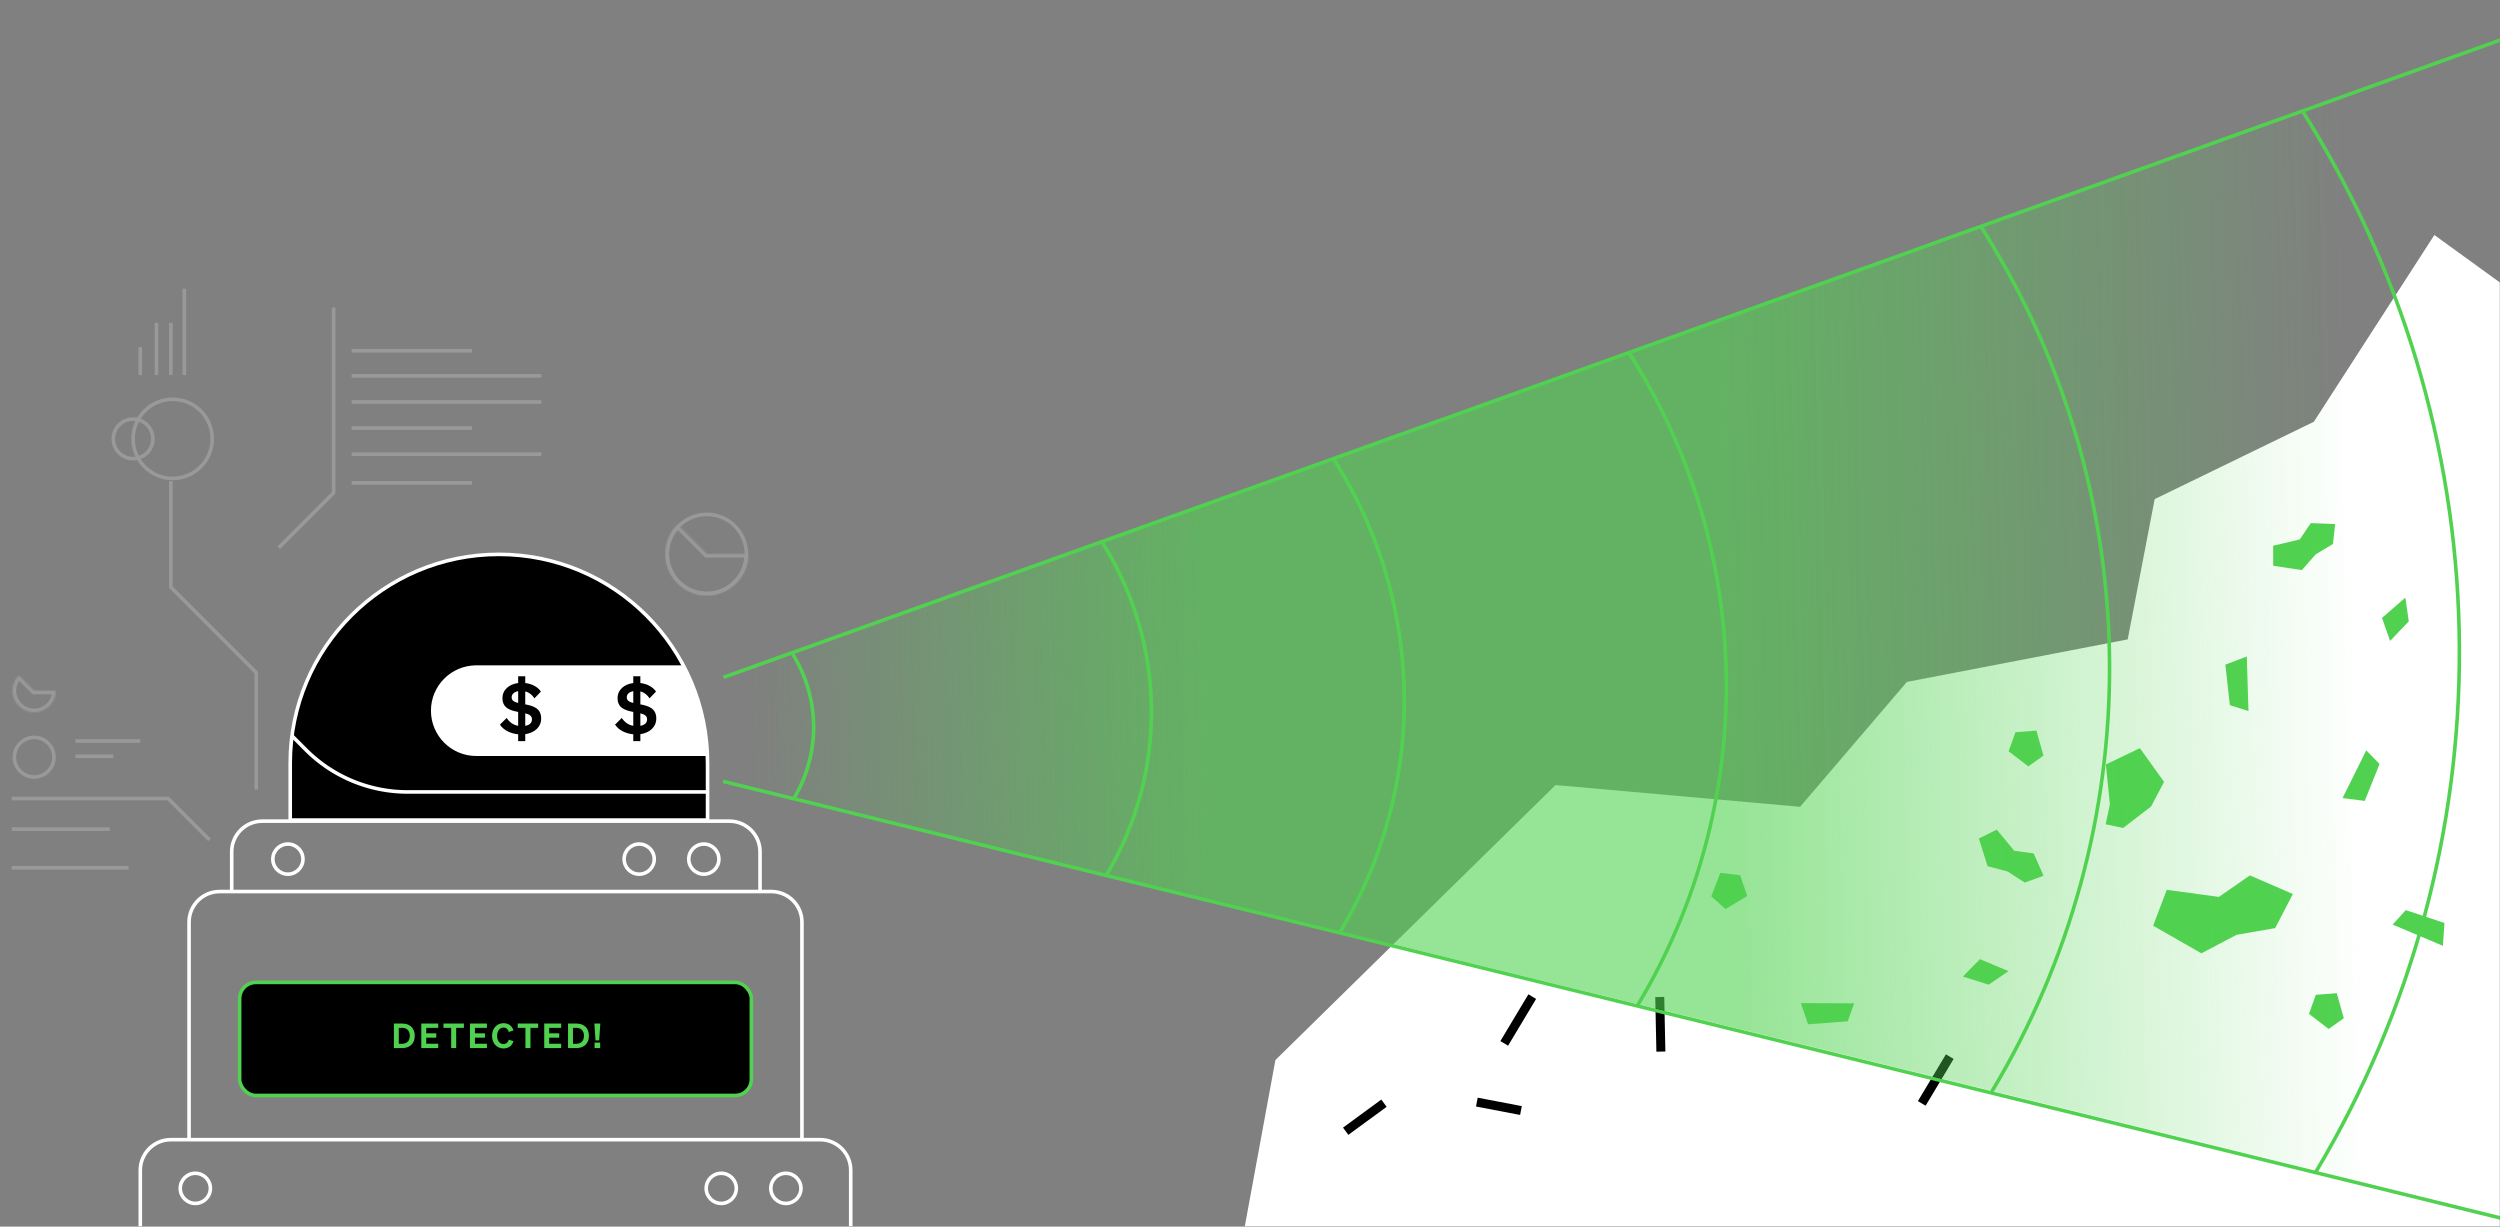 <svg xmlns="http://www.w3.org/2000/svg" fill="none" viewBox="0 0 1390 682">
  <rect x="0" y="0" width="1390" height="682" fill="#808080" stroke="none"/>
  <mask id="a" width="1390" height="682" x="0" y="0" maskUnits="userSpaceOnUse" style="mask-type:alpha">
    <path fill="#D9D9D9" d="M0 0h1390v682H0z"/>
  </mask>
  <g mask="url(#a)">
    <path fill="#fff" d="M864.882 436.481 709.127 589.386 692 682.404h1122V130.67l-84.91-18.476-57.3 29.944-75.53-11.468-45.33 63.073-80.74-38.863-63.03 14.653-53.66-38.863-67 103.83-88.5 43-15 78-122.77 23.641-59.39 69.445-135.958-12.105Z"/>
    <path fill="#50D250" d="m1189.78 415.97 13.44 18.751-7.22 13.688-15.54 11.941-9.71-2.038 2.33-11.095-2.22-22.187 18.92-9.06ZM1100.87 533.287l-9.54 9.667 14.38 4.531 11.01-7.524-15.85-6.674ZM1100.24 466.236l9.95-4.968 9.71 11.742 10.83 1.504 5.5 12.396-10.46 3.796-9.52-6.143-11.15-2.973-4.86-15.354ZM1197.14 514.688l7.58-19.947 28.97 3.942 17.25-11.963 23.88 10.348-9.82 18.955-21.44 3.72-19.6 10.303-26.82-15.358ZM951.464 498.351l5.038-13.064 11.036 1.326 3.942 11.569-12.124 7.262-7.892-7.093ZM1127.74 426.108l-10.95-8.394 3.8-10.598 11.66-.898 3.91 13.911-8.42 5.979ZM1294.74 572.108l-10.95-8.394 3.8-10.598 11.66-.898 3.91 13.911-8.42 5.979ZM1005.29 569.512l-4.02-11.795 29.63.143-3.53 9.982-22.08 1.67ZM1324.4 343.551l4.48 12.828 10.4-10.916-1.9-13.197-12.98 11.285ZM1263.93 314.575l-.07-11.119 14.82-3.546 6.12-9.062 13.55.526-1.2 11.06-9.71 5.847-7.58 8.7-15.93-2.406ZM1314.81 445.312l-12.36-1.589 13.19-26.536 7.4 7.573-8.23 20.552ZM1237.3 369.533l11.92-4.533.93 30.349-10.34-3.27-2.51-22.546ZM1359.13 513.164l-.86 12.725-27.96-11.829 7.29-8.03 21.53 7.134Z"/>
    <path stroke="#000" stroke-width="5" d="m851.933 554.115-15.587 26.013M1084.08 587.475l-15.58 26.013M923.45 584.686l-.634-30.347M821.125 612.764l24.522 4.689M748.196 628.972l21.293-15.599"/>
    <path stroke="#50D250" stroke-width="2" d="M402.268 376.607 1451.46.277M402.032 434.442l81.99 20.141 964.608 236.956M441.377 443.967a76.9 76.9 0 0 0-.424-79.964l-.623-1.011"/>
    <path stroke="#50D250" stroke-width="2" d="M614.851 487.088c34.135-56.633 33.758-127.593-.977-183.86l-1.436-2.326M744.931 518.464c48.3-80.082 47.766-180.448-1.382-260.012l-2.033-3.292M910.586 558.799c66.355-110.277 65.623-248.365-1.899-357.932l-2.788-4.524M1107.41 606.973c88.24-146.447 87.27-329.922-2.52-475.424l-3.71-6.014M1287.49 651.773c107.67-179.789 106.48-404.518-3.08-583.159l-4.51-7.346"/>
    <path stroke="#fff" stroke-width="2" d="M128.823 495.625v-22.063c0-9.389 7.612-17 17-17h259.756c9.389 0 17 7.611 17 17v22.063M105.119 633.657V512.702c0-9.389 7.612-17 17-17h306.762c9.388 0 17 7.611 17 17v120.955"/>
    <circle cx="391.328" cy="477.663" r="8.375" stroke="#fff" stroke-width="2"/>
    <circle cx="355.391" cy="477.663" r="8.375" stroke="#fff" stroke-width="2"/>
    <circle cx="160.074" cy="477.663" r="8.375" stroke="#fff" stroke-width="2"/>
    <path stroke="#fff" stroke-width="2" d="M78 682v-31.343c0-9.389 7.611-17 17-17h361c9.389 0 17 7.611 17 17V682"/>
    <circle cx="436.954" cy="660.719" r="8.375" stroke="#fff" stroke-width="2"/>
    <circle cx="401.017" cy="660.719" r="8.375" stroke="#fff" stroke-width="2"/>
    <circle cx="108.599" cy="660.719" r="8.375" stroke="#fff" stroke-width="2"/>
    <path fill="#000" stroke="#fff" stroke-width="2" d="M393.396 424.24v31.72H161.364v-31.72c0-64.074 51.942-116.016 116.016-116.016 64.074 0 116.016 51.942 116.016 116.016Z"/>
    <path fill="#fff" stroke="#fff" stroke-width="2" d="M264.806 370.933h114.436c4.214 8.059 12.091 28.055 12.344 48.404h-126.78c-13.366 0-24.202-10.835-24.202-24.202 0-13.366 10.836-24.202 24.202-24.202Z"/>
    <path fill="#000" d="M277.961 402.891c1.95 3.003 5.772 4.953 10.14 5.382v3.783h3.939v-3.861c5.031-.702 8.853-3.861 8.853-8.736 0-5.733-4.563-7.02-8.853-7.839v-7.215c2.106.546 3.861 1.911 5.109 3.861l3.588-3.744c-1.638-2.496-4.797-4.29-8.697-4.758v-3.744h-3.939v3.744c-4.953.624-8.736 3.705-8.736 8.424 0 5.538 4.446 6.825 8.736 7.644v7.722c-2.652-.468-4.719-1.872-6.396-4.368l-3.744 3.705Zm6.513-15.132c0-1.911 1.482-3.081 3.627-3.471v6.552c-2.106-.507-3.627-1.287-3.627-3.081Zm11.31 12.129c0 2.184-1.521 3.276-3.744 3.666v-6.942c2.184.546 3.744 1.365 3.744 3.276ZM341.961 402.891c1.95 3.003 5.772 4.953 10.14 5.382v3.783h3.939v-3.861c5.031-.702 8.853-3.861 8.853-8.736 0-5.733-4.563-7.02-8.853-7.839v-7.215c2.106.546 3.861 1.911 5.109 3.861l3.588-3.744c-1.638-2.496-4.797-4.29-8.697-4.758v-3.744h-3.939v3.744c-4.953.624-8.736 3.705-8.736 8.424 0 5.538 4.446 6.825 8.736 7.644v7.722c-2.652-.468-4.719-1.872-6.396-4.368l-3.744 3.705Zm6.513-15.132c0-1.911 1.482-3.081 3.627-3.471v6.552c-2.106-.507-3.627-1.287-3.627-3.081Zm11.31 12.129c0 2.184-1.521 3.276-3.744 3.666v-6.942c2.184.546 3.744 1.365 3.744 3.276Z"/>
    <path stroke="#fff" stroke-width="2" d="M392.592 440.327H226.656a80 80 0 0 1-56.568-23.432l-7.854-7.853"/>
    <rect width="284.522" fill="#000" height="62.851" x="133.239" y="546.224" stroke="#50D250" stroke-width="2" rx="9"/>
    <path fill="#50D250" d="M218.995 582.732h4.693c4.294 0 6.916-2.66 6.916-6.821s-2.622-6.821-6.916-6.821h-4.693v13.642Zm2.736-2.394v-8.854h1.938c2.66 0 4.18 1.729 4.18 4.427 0 2.679-1.52 4.427-4.161 4.427h-1.957Zm12.505-11.248v13.642h9.424v-2.413h-6.669v-3.382h5.586v-2.394h-5.586v-3.04h6.669v-2.413h-9.424Zm23.687 2.413v-2.413h-11.362v2.413h4.294v11.229h2.793v-11.229h4.275Zm3.38-2.413v13.642h9.424v-2.413h-6.669v-3.382h5.586v-2.394h-5.586v-3.04h6.669v-2.413h-9.424Zm15.087 6.821c0-2.774 1.463-4.579 3.553-4.579 1.482 0 2.565.931 2.945 2.451l2.622-.874c-.798-2.47-2.736-4.028-5.567-4.028-3.686 0-6.365 2.907-6.365 7.03s2.679 7.03 6.365 7.03c2.831 0 4.769-1.558 5.567-4.028l-2.622-.874c-.38 1.52-1.463 2.451-2.945 2.451-2.09 0-3.553-1.805-3.553-4.579Zm22.821-4.408v-2.413h-11.362v2.413h4.294v11.229h2.793v-11.229h4.275Zm3.38-2.413v13.642h9.424v-2.413h-6.669v-3.382h5.586v-2.394h-5.586v-3.04h6.669v-2.413h-9.424Zm13.237 13.642h4.693c4.294 0 6.916-2.66 6.916-6.821s-2.622-6.821-6.916-6.821h-4.693v13.642Zm2.736-2.394v-8.854h1.938c2.66 0 4.18 1.729 4.18 4.427 0 2.679-1.52 4.427-4.161 4.427h-1.957Zm12.543-1.862h2.033l.646-9.386h-3.325l.646 9.386Zm-.532 4.256h3.116v-3.04h-3.116v3.04Z"/>
    <path stroke="#fff" stroke-width="2" d="M42 412h36m-36 8.5h21M195.5 195h67m-67 14H301m-105.5 14.5H301M195.5 238h67m-67 14.5H301m-105.5 16h67" opacity=".2"/>
    <g opacity=".2">
      <path stroke="#fff" stroke-width="2" d="M142.5 439v-65L95 326.5v-59M116.5 467l-23-23h-87m0 17H61M6.5 482.5h65M185.5 171v103L155 304.5"/>
      <circle cx="393" cy="308" r="22" stroke="#fff" stroke-width="2"/>
      <mask id="b" fill="#fff">
        <path d="M416 308a23.001 23.001 0 0 1-40.779 14.591 22.996 22.996 0 0 1 1.516-30.854L393 308h23Z"/>
      </mask>
      <path stroke="#fff" stroke-width="4" d="M416 308a23.001 23.001 0 0 1-40.779 14.591 22.996 22.996 0 0 1 1.516-30.854L393 308h23Z" mask="url(#b)"/>
      <mask id="c" fill="#fff">
        <path d="M31 384a12.005 12.005 0 0 1-5.333 9.978 11.998 11.998 0 0 1-15.943-2.365 12.002 12.002 0 0 1 .79-16.098L19 384h12Z"/>
      </mask>
      <path stroke="#fff" stroke-width="4" d="M31 384a12.005 12.005 0 0 1-5.333 9.978 11.998 11.998 0 0 1-15.943-2.365 12.002 12.002 0 0 1 .79-16.098L19 384h12Z" mask="url(#c)"/>
      <circle cx="96" cy="244" r="22" stroke="#fff" stroke-width="2"/>
      <circle cx="19" cy="421" r="11" stroke="#fff" stroke-width="2"/>
      <circle cx="74" cy="244" r="11" stroke="#fff" stroke-width="2"/>
    </g>
    <path stroke="#fff" stroke-width="2" d="M78 208.5V193m9 15.5v-29m8 29v-29m7.5 29v-48" opacity=".2"/>
    <path fill="url(#d)" fill-opacity=".6" d="M1454.49-2 405.078 376.258l.011 58.242 1049.401 257V-2Z"/>
  </g>
  <defs>
    <linearGradient id="d" x1="417.776" x2="1464.35" y1="412.91" y2="387.41" gradientUnits="userSpaceOnUse">
      <stop stop-color="#50D250" stop-opacity="0"/>
      <stop offset=".24" stop-color="#50D250"/>
      <stop offset=".521" stop-color="#50D250"/>
      <stop offset=".854" stop-color="#50D250" stop-opacity="0"/>
    </linearGradient>
  </defs>
</svg>
